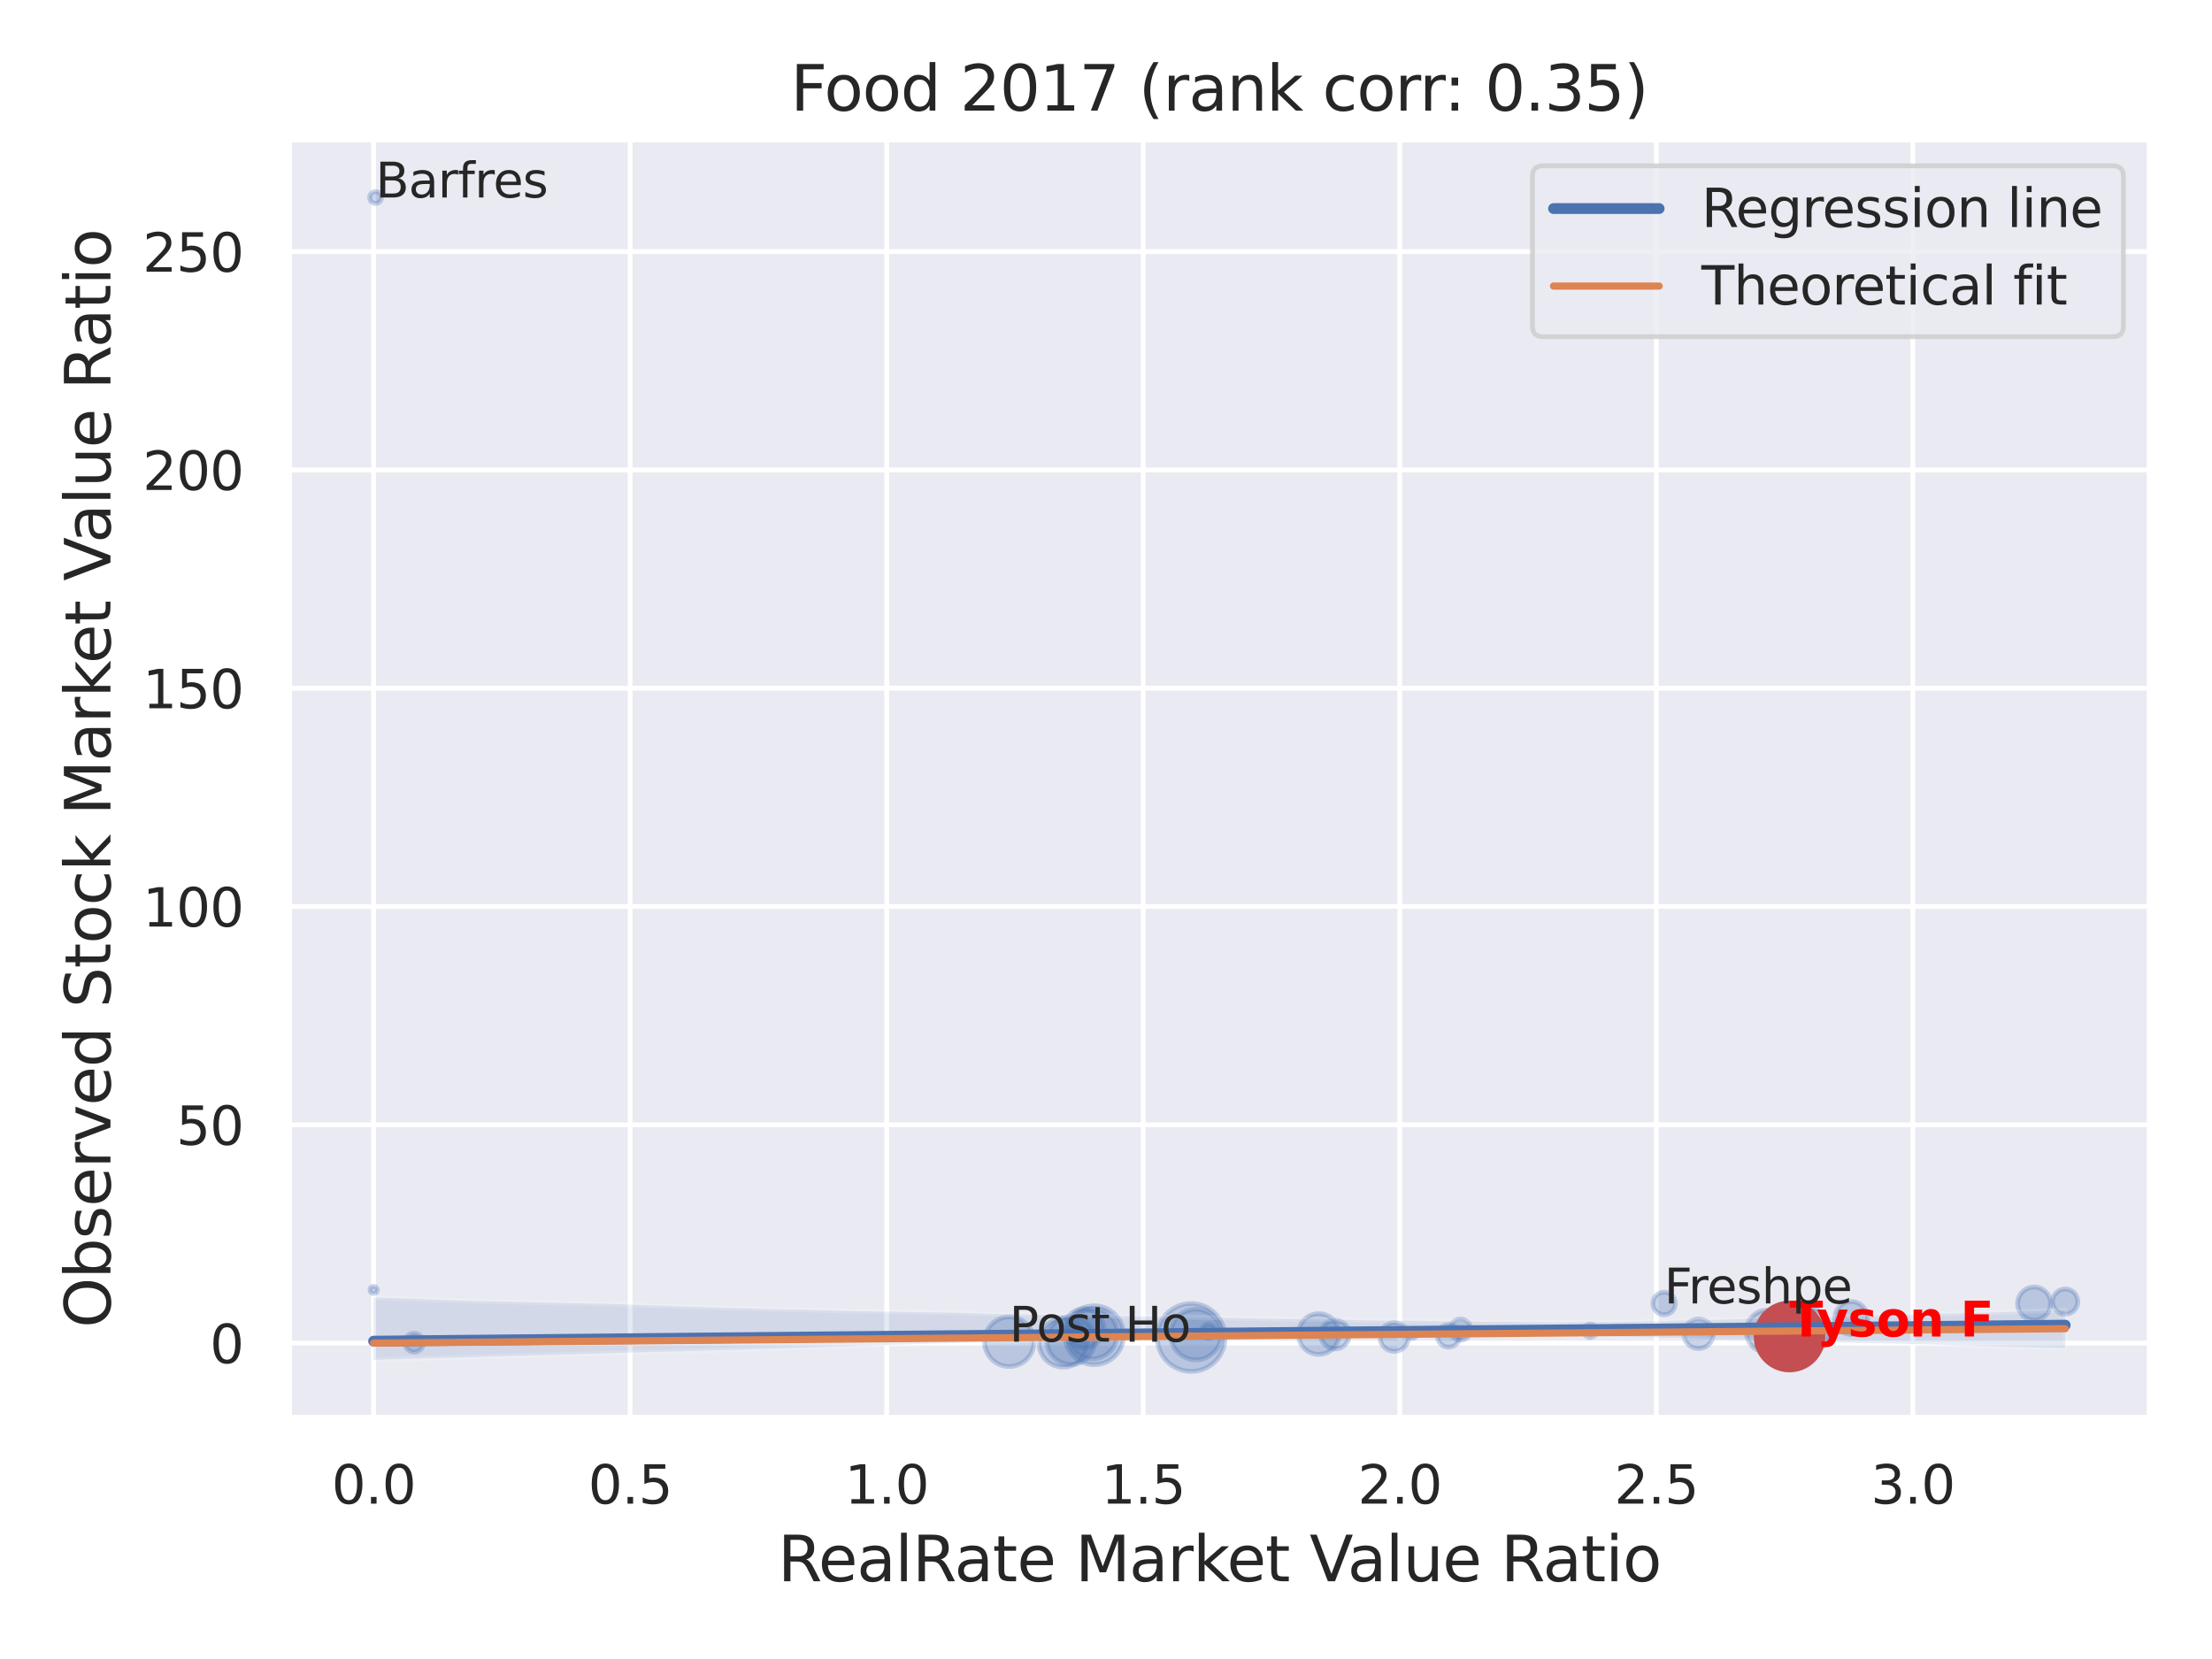 <?xml version="1.0" encoding="utf-8" standalone="no"?>
<!DOCTYPE svg PUBLIC "-//W3C//DTD SVG 1.1//EN"
  "http://www.w3.org/Graphics/SVG/1.1/DTD/svg11.dtd">
<svg xmlns:xlink="http://www.w3.org/1999/xlink" width="460.8pt" height="345.6pt" viewBox="0 0 460.8 345.6" xmlns="http://www.w3.org/2000/svg" version="1.1">
 <defs>
  <style type="text/css">*{stroke-linejoin: round; stroke-linecap: butt}</style>
 </defs>
 <g id="figure_1">
  <g id="patch_1">
   <path d="M 0 345.6 
L 460.8 345.6 
L 460.8 0 
L 0 0 
z
" style="fill: #ffffff"/>
  </g>
  <g id="axes_1">
   <g id="patch_2">
    <path d="M 60.21 295.38 
L 447.84 295.38 
L 447.84 29.04 
L 60.21 29.04 
z
" style="fill: #eaeaf2"/>
   </g>
   <g id="matplotlib.axis_1">
    <g id="xtick_1">
     <g id="line2d_1">
      <path d="M 77.83 295.38 
L 77.83 29.04 
" clip-path="url(#p81c7f1a9c7)" style="fill: none; stroke: #ffffff; stroke-linecap: round"/>
     </g>
     <g id="text_1">
      <!-- 0.0 -->
      <g style="fill: #262626" transform="translate(69.083 313.238) scale(0.11 -0.11)">
       <defs>
        <path id="DejaVuSans-30" d="M 2034 4250 
Q 1547 4250 1301 3770 
Q 1056 3291 1056 2328 
Q 1056 1369 1301 889 
Q 1547 409 2034 409 
Q 2525 409 2770 889 
Q 3016 1369 3016 2328 
Q 3016 3291 2770 3770 
Q 2525 4250 2034 4250 
z
M 2034 4750 
Q 2819 4750 3233 4129 
Q 3647 3509 3647 2328 
Q 3647 1150 3233 529 
Q 2819 -91 2034 -91 
Q 1250 -91 836 529 
Q 422 1150 422 2328 
Q 422 3509 836 4129 
Q 1250 4750 2034 4750 
z
" transform="scale(0.016)"/>
        <path id="DejaVuSans-2e" d="M 684 794 
L 1344 794 
L 1344 0 
L 684 0 
L 684 794 
z
" transform="scale(0.016)"/>
       </defs>
       <use xlink:href="#DejaVuSans-30"/>
       <use xlink:href="#DejaVuSans-2e" x="63.623"/>
       <use xlink:href="#DejaVuSans-30" x="95.41"/>
      </g>
     </g>
    </g>
    <g id="xtick_2">
     <g id="line2d_2">
      <path d="M 131.271 295.38 
L 131.271 29.04 
" clip-path="url(#p81c7f1a9c7)" style="fill: none; stroke: #ffffff; stroke-linecap: round"/>
     </g>
     <g id="text_2">
      <!-- 0.5 -->
      <g style="fill: #262626" transform="translate(122.524 313.238) scale(0.11 -0.11)">
       <defs>
        <path id="DejaVuSans-35" d="M 691 4666 
L 3169 4666 
L 3169 4134 
L 1269 4134 
L 1269 2991 
Q 1406 3038 1543 3061 
Q 1681 3084 1819 3084 
Q 2600 3084 3056 2656 
Q 3513 2228 3513 1497 
Q 3513 744 3044 326 
Q 2575 -91 1722 -91 
Q 1428 -91 1123 -41 
Q 819 9 494 109 
L 494 744 
Q 775 591 1075 516 
Q 1375 441 1709 441 
Q 2250 441 2565 725 
Q 2881 1009 2881 1497 
Q 2881 1984 2565 2268 
Q 2250 2553 1709 2553 
Q 1456 2553 1204 2497 
Q 953 2441 691 2322 
L 691 4666 
z
" transform="scale(0.016)"/>
       </defs>
       <use xlink:href="#DejaVuSans-30"/>
       <use xlink:href="#DejaVuSans-2e" x="63.623"/>
       <use xlink:href="#DejaVuSans-35" x="95.41"/>
      </g>
     </g>
    </g>
    <g id="xtick_3">
     <g id="line2d_3">
      <path d="M 184.712 295.38 
L 184.712 29.04 
" clip-path="url(#p81c7f1a9c7)" style="fill: none; stroke: #ffffff; stroke-linecap: round"/>
     </g>
     <g id="text_3">
      <!-- 1.0 -->
      <g style="fill: #262626" transform="translate(175.965 313.238) scale(0.11 -0.11)">
       <defs>
        <path id="DejaVuSans-31" d="M 794 531 
L 1825 531 
L 1825 4091 
L 703 3866 
L 703 4441 
L 1819 4666 
L 2450 4666 
L 2450 531 
L 3481 531 
L 3481 0 
L 794 0 
L 794 531 
z
" transform="scale(0.016)"/>
       </defs>
       <use xlink:href="#DejaVuSans-31"/>
       <use xlink:href="#DejaVuSans-2e" x="63.623"/>
       <use xlink:href="#DejaVuSans-30" x="95.41"/>
      </g>
     </g>
    </g>
    <g id="xtick_4">
     <g id="line2d_4">
      <path d="M 238.153 295.38 
L 238.153 29.04 
" clip-path="url(#p81c7f1a9c7)" style="fill: none; stroke: #ffffff; stroke-linecap: round"/>
     </g>
     <g id="text_4">
      <!-- 1.5 -->
      <g style="fill: #262626" transform="translate(229.406 313.238) scale(0.11 -0.11)">
       <use xlink:href="#DejaVuSans-31"/>
       <use xlink:href="#DejaVuSans-2e" x="63.623"/>
       <use xlink:href="#DejaVuSans-35" x="95.41"/>
      </g>
     </g>
    </g>
    <g id="xtick_5">
     <g id="line2d_5">
      <path d="M 291.594 295.38 
L 291.594 29.04 
" clip-path="url(#p81c7f1a9c7)" style="fill: none; stroke: #ffffff; stroke-linecap: round"/>
     </g>
     <g id="text_5">
      <!-- 2.0 -->
      <g style="fill: #262626" transform="translate(282.847 313.238) scale(0.11 -0.11)">
       <defs>
        <path id="DejaVuSans-32" d="M 1228 531 
L 3431 531 
L 3431 0 
L 469 0 
L 469 531 
Q 828 903 1448 1529 
Q 2069 2156 2228 2338 
Q 2531 2678 2651 2914 
Q 2772 3150 2772 3378 
Q 2772 3750 2511 3984 
Q 2250 4219 1831 4219 
Q 1534 4219 1204 4116 
Q 875 4013 500 3803 
L 500 4441 
Q 881 4594 1212 4672 
Q 1544 4750 1819 4750 
Q 2544 4750 2975 4387 
Q 3406 4025 3406 3419 
Q 3406 3131 3298 2873 
Q 3191 2616 2906 2266 
Q 2828 2175 2409 1742 
Q 1991 1309 1228 531 
z
" transform="scale(0.016)"/>
       </defs>
       <use xlink:href="#DejaVuSans-32"/>
       <use xlink:href="#DejaVuSans-2e" x="63.623"/>
       <use xlink:href="#DejaVuSans-30" x="95.41"/>
      </g>
     </g>
    </g>
    <g id="xtick_6">
     <g id="line2d_6">
      <path d="M 345.035 295.38 
L 345.035 29.04 
" clip-path="url(#p81c7f1a9c7)" style="fill: none; stroke: #ffffff; stroke-linecap: round"/>
     </g>
     <g id="text_6">
      <!-- 2.5 -->
      <g style="fill: #262626" transform="translate(336.288 313.238) scale(0.11 -0.11)">
       <use xlink:href="#DejaVuSans-32"/>
       <use xlink:href="#DejaVuSans-2e" x="63.623"/>
       <use xlink:href="#DejaVuSans-35" x="95.41"/>
      </g>
     </g>
    </g>
    <g id="xtick_7">
     <g id="line2d_7">
      <path d="M 398.476 295.38 
L 398.476 29.04 
" clip-path="url(#p81c7f1a9c7)" style="fill: none; stroke: #ffffff; stroke-linecap: round"/>
     </g>
     <g id="text_7">
      <!-- 3.0 -->
      <g style="fill: #262626" transform="translate(389.729 313.238) scale(0.11 -0.11)">
       <defs>
        <path id="DejaVuSans-33" d="M 2597 2516 
Q 3050 2419 3304 2112 
Q 3559 1806 3559 1356 
Q 3559 666 3084 287 
Q 2609 -91 1734 -91 
Q 1441 -91 1130 -33 
Q 819 25 488 141 
L 488 750 
Q 750 597 1062 519 
Q 1375 441 1716 441 
Q 2309 441 2620 675 
Q 2931 909 2931 1356 
Q 2931 1769 2642 2001 
Q 2353 2234 1838 2234 
L 1294 2234 
L 1294 2753 
L 1863 2753 
Q 2328 2753 2575 2939 
Q 2822 3125 2822 3475 
Q 2822 3834 2567 4026 
Q 2313 4219 1838 4219 
Q 1578 4219 1281 4162 
Q 984 4106 628 3988 
L 628 4550 
Q 988 4650 1302 4700 
Q 1616 4750 1894 4750 
Q 2613 4750 3031 4423 
Q 3450 4097 3450 3541 
Q 3450 3153 3228 2886 
Q 3006 2619 2597 2516 
z
" transform="scale(0.016)"/>
       </defs>
       <use xlink:href="#DejaVuSans-33"/>
       <use xlink:href="#DejaVuSans-2e" x="63.623"/>
       <use xlink:href="#DejaVuSans-30" x="95.41"/>
      </g>
     </g>
    </g>
    <g id="text_8">
     <!-- RealRate Market Value Ratio -->
     <g style="fill: #262626" transform="translate(162.039 329.404) scale(0.13 -0.13)">
      <defs>
       <path id="DejaVuSans-52" d="M 2841 2188 
Q 3044 2119 3236 1894 
Q 3428 1669 3622 1275 
L 4263 0 
L 3584 0 
L 2988 1197 
Q 2756 1666 2539 1819 
Q 2322 1972 1947 1972 
L 1259 1972 
L 1259 0 
L 628 0 
L 628 4666 
L 2053 4666 
Q 2853 4666 3247 4331 
Q 3641 3997 3641 3322 
Q 3641 2881 3436 2590 
Q 3231 2300 2841 2188 
z
M 1259 4147 
L 1259 2491 
L 2053 2491 
Q 2509 2491 2742 2702 
Q 2975 2913 2975 3322 
Q 2975 3731 2742 3939 
Q 2509 4147 2053 4147 
L 1259 4147 
z
" transform="scale(0.016)"/>
       <path id="DejaVuSans-65" d="M 3597 1894 
L 3597 1613 
L 953 1613 
Q 991 1019 1311 708 
Q 1631 397 2203 397 
Q 2534 397 2845 478 
Q 3156 559 3463 722 
L 3463 178 
Q 3153 47 2828 -22 
Q 2503 -91 2169 -91 
Q 1331 -91 842 396 
Q 353 884 353 1716 
Q 353 2575 817 3079 
Q 1281 3584 2069 3584 
Q 2775 3584 3186 3129 
Q 3597 2675 3597 1894 
z
M 3022 2063 
Q 3016 2534 2758 2815 
Q 2500 3097 2075 3097 
Q 1594 3097 1305 2825 
Q 1016 2553 972 2059 
L 3022 2063 
z
" transform="scale(0.016)"/>
       <path id="DejaVuSans-61" d="M 2194 1759 
Q 1497 1759 1228 1600 
Q 959 1441 959 1056 
Q 959 750 1161 570 
Q 1363 391 1709 391 
Q 2188 391 2477 730 
Q 2766 1069 2766 1631 
L 2766 1759 
L 2194 1759 
z
M 3341 1997 
L 3341 0 
L 2766 0 
L 2766 531 
Q 2569 213 2275 61 
Q 1981 -91 1556 -91 
Q 1019 -91 701 211 
Q 384 513 384 1019 
Q 384 1609 779 1909 
Q 1175 2209 1959 2209 
L 2766 2209 
L 2766 2266 
Q 2766 2663 2505 2880 
Q 2244 3097 1772 3097 
Q 1472 3097 1187 3025 
Q 903 2953 641 2809 
L 641 3341 
Q 956 3463 1253 3523 
Q 1550 3584 1831 3584 
Q 2591 3584 2966 3190 
Q 3341 2797 3341 1997 
z
" transform="scale(0.016)"/>
       <path id="DejaVuSans-6c" d="M 603 4863 
L 1178 4863 
L 1178 0 
L 603 0 
L 603 4863 
z
" transform="scale(0.016)"/>
       <path id="DejaVuSans-74" d="M 1172 4494 
L 1172 3500 
L 2356 3500 
L 2356 3053 
L 1172 3053 
L 1172 1153 
Q 1172 725 1289 603 
Q 1406 481 1766 481 
L 2356 481 
L 2356 0 
L 1766 0 
Q 1100 0 847 248 
Q 594 497 594 1153 
L 594 3053 
L 172 3053 
L 172 3500 
L 594 3500 
L 594 4494 
L 1172 4494 
z
" transform="scale(0.016)"/>
       <path id="DejaVuSans-20" transform="scale(0.016)"/>
       <path id="DejaVuSans-4d" d="M 628 4666 
L 1569 4666 
L 2759 1491 
L 3956 4666 
L 4897 4666 
L 4897 0 
L 4281 0 
L 4281 4097 
L 3078 897 
L 2444 897 
L 1241 4097 
L 1241 0 
L 628 0 
L 628 4666 
z
" transform="scale(0.016)"/>
       <path id="DejaVuSans-72" d="M 2631 2963 
Q 2534 3019 2420 3045 
Q 2306 3072 2169 3072 
Q 1681 3072 1420 2755 
Q 1159 2438 1159 1844 
L 1159 0 
L 581 0 
L 581 3500 
L 1159 3500 
L 1159 2956 
Q 1341 3275 1631 3429 
Q 1922 3584 2338 3584 
Q 2397 3584 2469 3576 
Q 2541 3569 2628 3553 
L 2631 2963 
z
" transform="scale(0.016)"/>
       <path id="DejaVuSans-6b" d="M 581 4863 
L 1159 4863 
L 1159 1991 
L 2875 3500 
L 3609 3500 
L 1753 1863 
L 3688 0 
L 2938 0 
L 1159 1709 
L 1159 0 
L 581 0 
L 581 4863 
z
" transform="scale(0.016)"/>
       <path id="DejaVuSans-56" d="M 1831 0 
L 50 4666 
L 709 4666 
L 2188 738 
L 3669 4666 
L 4325 4666 
L 2547 0 
L 1831 0 
z
" transform="scale(0.016)"/>
       <path id="DejaVuSans-75" d="M 544 1381 
L 544 3500 
L 1119 3500 
L 1119 1403 
Q 1119 906 1312 657 
Q 1506 409 1894 409 
Q 2359 409 2629 706 
Q 2900 1003 2900 1516 
L 2900 3500 
L 3475 3500 
L 3475 0 
L 2900 0 
L 2900 538 
Q 2691 219 2414 64 
Q 2138 -91 1772 -91 
Q 1169 -91 856 284 
Q 544 659 544 1381 
z
M 1991 3584 
L 1991 3584 
z
" transform="scale(0.016)"/>
       <path id="DejaVuSans-69" d="M 603 3500 
L 1178 3500 
L 1178 0 
L 603 0 
L 603 3500 
z
M 603 4863 
L 1178 4863 
L 1178 4134 
L 603 4134 
L 603 4863 
z
" transform="scale(0.016)"/>
       <path id="DejaVuSans-6f" d="M 1959 3097 
Q 1497 3097 1228 2736 
Q 959 2375 959 1747 
Q 959 1119 1226 758 
Q 1494 397 1959 397 
Q 2419 397 2687 759 
Q 2956 1122 2956 1747 
Q 2956 2369 2687 2733 
Q 2419 3097 1959 3097 
z
M 1959 3584 
Q 2709 3584 3137 3096 
Q 3566 2609 3566 1747 
Q 3566 888 3137 398 
Q 2709 -91 1959 -91 
Q 1206 -91 779 398 
Q 353 888 353 1747 
Q 353 2609 779 3096 
Q 1206 3584 1959 3584 
z
" transform="scale(0.016)"/>
      </defs>
      <use xlink:href="#DejaVuSans-52"/>
      <use xlink:href="#DejaVuSans-65" x="64.982"/>
      <use xlink:href="#DejaVuSans-61" x="126.506"/>
      <use xlink:href="#DejaVuSans-6c" x="187.785"/>
      <use xlink:href="#DejaVuSans-52" x="215.568"/>
      <use xlink:href="#DejaVuSans-61" x="282.801"/>
      <use xlink:href="#DejaVuSans-74" x="344.08"/>
      <use xlink:href="#DejaVuSans-65" x="383.289"/>
      <use xlink:href="#DejaVuSans-20" x="444.812"/>
      <use xlink:href="#DejaVuSans-4d" x="476.6"/>
      <use xlink:href="#DejaVuSans-61" x="562.879"/>
      <use xlink:href="#DejaVuSans-72" x="624.158"/>
      <use xlink:href="#DejaVuSans-6b" x="665.271"/>
      <use xlink:href="#DejaVuSans-65" x="719.557"/>
      <use xlink:href="#DejaVuSans-74" x="781.08"/>
      <use xlink:href="#DejaVuSans-20" x="820.289"/>
      <use xlink:href="#DejaVuSans-56" x="852.076"/>
      <use xlink:href="#DejaVuSans-61" x="912.734"/>
      <use xlink:href="#DejaVuSans-6c" x="974.014"/>
      <use xlink:href="#DejaVuSans-75" x="1001.797"/>
      <use xlink:href="#DejaVuSans-65" x="1065.176"/>
      <use xlink:href="#DejaVuSans-20" x="1126.699"/>
      <use xlink:href="#DejaVuSans-52" x="1158.486"/>
      <use xlink:href="#DejaVuSans-61" x="1225.719"/>
      <use xlink:href="#DejaVuSans-74" x="1286.998"/>
      <use xlink:href="#DejaVuSans-69" x="1326.207"/>
      <use xlink:href="#DejaVuSans-6f" x="1353.99"/>
     </g>
    </g>
   </g>
   <g id="matplotlib.axis_2">
    <g id="ytick_1">
     <g id="line2d_8">
      <path d="M 60.21 279.788 
L 447.84 279.788 
" clip-path="url(#p81c7f1a9c7)" style="fill: none; stroke: #ffffff; stroke-linecap: round"/>
     </g>
     <g id="text_9">
      <!-- 0 -->
      <g style="fill: #262626" transform="translate(43.711 283.967) scale(0.11 -0.11)">
       <use xlink:href="#DejaVuSans-30"/>
      </g>
     </g>
    </g>
    <g id="ytick_2">
     <g id="line2d_9">
      <path d="M 60.21 234.314 
L 447.84 234.314 
" clip-path="url(#p81c7f1a9c7)" style="fill: none; stroke: #ffffff; stroke-linecap: round"/>
     </g>
     <g id="text_10">
      <!-- 50 -->
      <g style="fill: #262626" transform="translate(36.712 238.493) scale(0.11 -0.11)">
       <use xlink:href="#DejaVuSans-35"/>
       <use xlink:href="#DejaVuSans-30" x="63.623"/>
      </g>
     </g>
    </g>
    <g id="ytick_3">
     <g id="line2d_10">
      <path d="M 60.21 188.839 
L 447.84 188.839 
" clip-path="url(#p81c7f1a9c7)" style="fill: none; stroke: #ffffff; stroke-linecap: round"/>
     </g>
     <g id="text_11">
      <!-- 100 -->
      <g style="fill: #262626" transform="translate(29.714 193.019) scale(0.11 -0.11)">
       <use xlink:href="#DejaVuSans-31"/>
       <use xlink:href="#DejaVuSans-30" x="63.623"/>
       <use xlink:href="#DejaVuSans-30" x="127.246"/>
      </g>
     </g>
    </g>
    <g id="ytick_4">
     <g id="line2d_11">
      <path d="M 60.21 143.365 
L 447.84 143.365 
" clip-path="url(#p81c7f1a9c7)" style="fill: none; stroke: #ffffff; stroke-linecap: round"/>
     </g>
     <g id="text_12">
      <!-- 150 -->
      <g style="fill: #262626" transform="translate(29.714 147.544) scale(0.11 -0.11)">
       <use xlink:href="#DejaVuSans-31"/>
       <use xlink:href="#DejaVuSans-35" x="63.623"/>
       <use xlink:href="#DejaVuSans-30" x="127.246"/>
      </g>
     </g>
    </g>
    <g id="ytick_5">
     <g id="line2d_12">
      <path d="M 60.21 97.891 
L 447.84 97.891 
" clip-path="url(#p81c7f1a9c7)" style="fill: none; stroke: #ffffff; stroke-linecap: round"/>
     </g>
     <g id="text_13">
      <!-- 200 -->
      <g style="fill: #262626" transform="translate(29.714 102.07) scale(0.11 -0.11)">
       <use xlink:href="#DejaVuSans-32"/>
       <use xlink:href="#DejaVuSans-30" x="63.623"/>
       <use xlink:href="#DejaVuSans-30" x="127.246"/>
      </g>
     </g>
    </g>
    <g id="ytick_6">
     <g id="line2d_13">
      <path d="M 60.21 52.416 
L 447.84 52.416 
" clip-path="url(#p81c7f1a9c7)" style="fill: none; stroke: #ffffff; stroke-linecap: round"/>
     </g>
     <g id="text_14">
      <!-- 250 -->
      <g style="fill: #262626" transform="translate(29.714 56.595) scale(0.11 -0.11)">
       <use xlink:href="#DejaVuSans-32"/>
       <use xlink:href="#DejaVuSans-35" x="63.623"/>
       <use xlink:href="#DejaVuSans-30" x="127.246"/>
      </g>
     </g>
    </g>
    <g id="text_15">
     <!-- Observed Stock Market Value Ratio -->
     <g style="fill: #262626" transform="translate(23.01 276.612) rotate(-90) scale(0.13 -0.13)">
      <defs>
       <path id="DejaVuSans-4f" d="M 2522 4238 
Q 1834 4238 1429 3725 
Q 1025 3213 1025 2328 
Q 1025 1447 1429 934 
Q 1834 422 2522 422 
Q 3209 422 3611 934 
Q 4013 1447 4013 2328 
Q 4013 3213 3611 3725 
Q 3209 4238 2522 4238 
z
M 2522 4750 
Q 3503 4750 4090 4092 
Q 4678 3434 4678 2328 
Q 4678 1225 4090 567 
Q 3503 -91 2522 -91 
Q 1538 -91 948 565 
Q 359 1222 359 2328 
Q 359 3434 948 4092 
Q 1538 4750 2522 4750 
z
" transform="scale(0.016)"/>
       <path id="DejaVuSans-62" d="M 3116 1747 
Q 3116 2381 2855 2742 
Q 2594 3103 2138 3103 
Q 1681 3103 1420 2742 
Q 1159 2381 1159 1747 
Q 1159 1113 1420 752 
Q 1681 391 2138 391 
Q 2594 391 2855 752 
Q 3116 1113 3116 1747 
z
M 1159 2969 
Q 1341 3281 1617 3432 
Q 1894 3584 2278 3584 
Q 2916 3584 3314 3078 
Q 3713 2572 3713 1747 
Q 3713 922 3314 415 
Q 2916 -91 2278 -91 
Q 1894 -91 1617 61 
Q 1341 213 1159 525 
L 1159 0 
L 581 0 
L 581 4863 
L 1159 4863 
L 1159 2969 
z
" transform="scale(0.016)"/>
       <path id="DejaVuSans-73" d="M 2834 3397 
L 2834 2853 
Q 2591 2978 2328 3040 
Q 2066 3103 1784 3103 
Q 1356 3103 1142 2972 
Q 928 2841 928 2578 
Q 928 2378 1081 2264 
Q 1234 2150 1697 2047 
L 1894 2003 
Q 2506 1872 2764 1633 
Q 3022 1394 3022 966 
Q 3022 478 2636 193 
Q 2250 -91 1575 -91 
Q 1294 -91 989 -36 
Q 684 19 347 128 
L 347 722 
Q 666 556 975 473 
Q 1284 391 1588 391 
Q 1994 391 2212 530 
Q 2431 669 2431 922 
Q 2431 1156 2273 1281 
Q 2116 1406 1581 1522 
L 1381 1569 
Q 847 1681 609 1914 
Q 372 2147 372 2553 
Q 372 3047 722 3315 
Q 1072 3584 1716 3584 
Q 2034 3584 2315 3537 
Q 2597 3491 2834 3397 
z
" transform="scale(0.016)"/>
       <path id="DejaVuSans-76" d="M 191 3500 
L 800 3500 
L 1894 563 
L 2988 3500 
L 3597 3500 
L 2284 0 
L 1503 0 
L 191 3500 
z
" transform="scale(0.016)"/>
       <path id="DejaVuSans-64" d="M 2906 2969 
L 2906 4863 
L 3481 4863 
L 3481 0 
L 2906 0 
L 2906 525 
Q 2725 213 2448 61 
Q 2172 -91 1784 -91 
Q 1150 -91 751 415 
Q 353 922 353 1747 
Q 353 2572 751 3078 
Q 1150 3584 1784 3584 
Q 2172 3584 2448 3432 
Q 2725 3281 2906 2969 
z
M 947 1747 
Q 947 1113 1208 752 
Q 1469 391 1925 391 
Q 2381 391 2643 752 
Q 2906 1113 2906 1747 
Q 2906 2381 2643 2742 
Q 2381 3103 1925 3103 
Q 1469 3103 1208 2742 
Q 947 2381 947 1747 
z
" transform="scale(0.016)"/>
       <path id="DejaVuSans-53" d="M 3425 4513 
L 3425 3897 
Q 3066 4069 2747 4153 
Q 2428 4238 2131 4238 
Q 1616 4238 1336 4038 
Q 1056 3838 1056 3469 
Q 1056 3159 1242 3001 
Q 1428 2844 1947 2747 
L 2328 2669 
Q 3034 2534 3370 2195 
Q 3706 1856 3706 1288 
Q 3706 609 3251 259 
Q 2797 -91 1919 -91 
Q 1588 -91 1214 -16 
Q 841 59 441 206 
L 441 856 
Q 825 641 1194 531 
Q 1563 422 1919 422 
Q 2459 422 2753 634 
Q 3047 847 3047 1241 
Q 3047 1584 2836 1778 
Q 2625 1972 2144 2069 
L 1759 2144 
Q 1053 2284 737 2584 
Q 422 2884 422 3419 
Q 422 4038 858 4394 
Q 1294 4750 2059 4750 
Q 2388 4750 2728 4690 
Q 3069 4631 3425 4513 
z
" transform="scale(0.016)"/>
       <path id="DejaVuSans-63" d="M 3122 3366 
L 3122 2828 
Q 2878 2963 2633 3030 
Q 2388 3097 2138 3097 
Q 1578 3097 1268 2742 
Q 959 2388 959 1747 
Q 959 1106 1268 751 
Q 1578 397 2138 397 
Q 2388 397 2633 464 
Q 2878 531 3122 666 
L 3122 134 
Q 2881 22 2623 -34 
Q 2366 -91 2075 -91 
Q 1284 -91 818 406 
Q 353 903 353 1747 
Q 353 2603 823 3093 
Q 1294 3584 2113 3584 
Q 2378 3584 2631 3529 
Q 2884 3475 3122 3366 
z
" transform="scale(0.016)"/>
      </defs>
      <use xlink:href="#DejaVuSans-4f"/>
      <use xlink:href="#DejaVuSans-62" x="78.711"/>
      <use xlink:href="#DejaVuSans-73" x="142.188"/>
      <use xlink:href="#DejaVuSans-65" x="194.287"/>
      <use xlink:href="#DejaVuSans-72" x="255.811"/>
      <use xlink:href="#DejaVuSans-76" x="296.924"/>
      <use xlink:href="#DejaVuSans-65" x="356.104"/>
      <use xlink:href="#DejaVuSans-64" x="417.627"/>
      <use xlink:href="#DejaVuSans-20" x="481.104"/>
      <use xlink:href="#DejaVuSans-53" x="512.891"/>
      <use xlink:href="#DejaVuSans-74" x="576.367"/>
      <use xlink:href="#DejaVuSans-6f" x="615.576"/>
      <use xlink:href="#DejaVuSans-63" x="676.758"/>
      <use xlink:href="#DejaVuSans-6b" x="731.738"/>
      <use xlink:href="#DejaVuSans-20" x="789.648"/>
      <use xlink:href="#DejaVuSans-4d" x="821.436"/>
      <use xlink:href="#DejaVuSans-61" x="907.715"/>
      <use xlink:href="#DejaVuSans-72" x="968.994"/>
      <use xlink:href="#DejaVuSans-6b" x="1010.107"/>
      <use xlink:href="#DejaVuSans-65" x="1064.393"/>
      <use xlink:href="#DejaVuSans-74" x="1125.916"/>
      <use xlink:href="#DejaVuSans-20" x="1165.125"/>
      <use xlink:href="#DejaVuSans-56" x="1196.912"/>
      <use xlink:href="#DejaVuSans-61" x="1257.57"/>
      <use xlink:href="#DejaVuSans-6c" x="1318.85"/>
      <use xlink:href="#DejaVuSans-75" x="1346.633"/>
      <use xlink:href="#DejaVuSans-65" x="1410.012"/>
      <use xlink:href="#DejaVuSans-20" x="1471.535"/>
      <use xlink:href="#DejaVuSans-52" x="1503.322"/>
      <use xlink:href="#DejaVuSans-61" x="1570.555"/>
      <use xlink:href="#DejaVuSans-74" x="1631.834"/>
      <use xlink:href="#DejaVuSans-69" x="1671.043"/>
      <use xlink:href="#DejaVuSans-6f" x="1698.826"/>
     </g>
    </g>
   </g>
   <g id="PathCollection_1">
    <path d="M 301.778 280.631 
C 302.402 280.631 303 280.383 303.441 279.942 
C 303.882 279.501 304.13 278.903 304.13 278.279 
C 304.13 277.655 303.882 277.057 303.441 276.616 
C 303 276.175 302.402 275.927 301.778 275.927 
C 301.155 275.927 300.556 276.175 300.115 276.616 
C 299.674 277.057 299.427 277.655 299.427 278.279 
C 299.427 278.903 299.674 279.501 300.115 279.942 
C 300.556 280.383 301.155 280.631 301.778 280.631 
z
" clip-path="url(#p81c7f1a9c7)" style="fill: #4c72b0; fill-opacity: 0.3; stroke: #4c72b0; stroke-opacity: 0.3"/>
    <path d="M 227.549 283.082 
C 228.933 283.082 230.261 282.532 231.239 281.553 
C 232.218 280.575 232.768 279.247 232.768 277.863 
C 232.768 276.479 232.218 275.151 231.239 274.173 
C 230.261 273.194 228.933 272.644 227.549 272.644 
C 226.165 272.644 224.837 273.194 223.859 274.173 
C 222.88 275.151 222.33 276.479 222.33 277.863 
C 222.33 279.247 222.88 280.575 223.859 281.553 
C 224.837 282.532 226.165 283.082 227.549 283.082 
z
" clip-path="url(#p81c7f1a9c7)" style="fill: #4c72b0; fill-opacity: 0.3; stroke: #4c72b0; stroke-opacity: 0.3"/>
    <path d="M 249.118 283.28 
C 250.518 283.28 251.861 282.723 252.851 281.733 
C 253.841 280.743 254.397 279.401 254.397 278.001 
C 254.397 276.601 253.841 275.258 252.851 274.268 
C 251.861 273.278 250.518 272.722 249.118 272.722 
C 247.718 272.722 246.375 273.278 245.385 274.268 
C 244.395 275.258 243.839 276.601 243.839 278.001 
C 243.839 279.401 244.395 280.743 245.385 281.733 
C 246.375 282.723 247.718 283.28 249.118 283.28 
z
" clip-path="url(#p81c7f1a9c7)" style="fill: #4c72b0; fill-opacity: 0.3; stroke: #4c72b0; stroke-opacity: 0.3"/>
    <path d="M 278.105 281.003 
C 278.899 281.003 279.66 280.688 280.221 280.127 
C 280.782 279.566 281.097 278.805 281.097 278.011 
C 281.097 277.218 280.782 276.457 280.221 275.896 
C 279.66 275.335 278.899 275.019 278.105 275.019 
C 277.312 275.019 276.551 275.335 275.99 275.896 
C 275.429 276.457 275.113 277.218 275.113 278.011 
C 275.113 278.805 275.429 279.566 275.99 280.127 
C 276.551 280.688 277.312 281.003 278.105 281.003 
z
" clip-path="url(#p81c7f1a9c7)" style="fill: #4c72b0; fill-opacity: 0.3; stroke: #4c72b0; stroke-opacity: 0.3"/>
    <path d="M 227.951 284.278 
C 229.577 284.278 231.136 283.633 232.285 282.483 
C 233.435 281.333 234.081 279.774 234.081 278.148 
C 234.081 276.523 233.435 274.963 232.285 273.814 
C 231.136 272.664 229.577 272.018 227.951 272.018 
C 226.325 272.018 224.766 272.664 223.616 273.814 
C 222.467 274.963 221.821 276.523 221.821 278.148 
C 221.821 279.774 222.467 281.333 223.616 282.483 
C 224.766 283.633 226.325 284.278 227.951 284.278 
z
" clip-path="url(#p81c7f1a9c7)" style="fill: #4c72b0; fill-opacity: 0.3; stroke: #4c72b0; stroke-opacity: 0.3"/>
    <path d="M 225.843 280.814 
C 226.93 280.814 227.972 280.382 228.74 279.614 
C 229.508 278.846 229.94 277.804 229.94 276.718 
C 229.94 275.631 229.508 274.589 228.74 273.821 
C 227.972 273.053 226.93 272.621 225.843 272.621 
C 224.757 272.621 223.715 273.053 222.947 273.821 
C 222.179 274.589 221.747 275.631 221.747 276.718 
C 221.747 277.804 222.179 278.846 222.947 279.614 
C 223.715 280.382 224.757 280.814 225.843 280.814 
z
" clip-path="url(#p81c7f1a9c7)" style="fill: #4c72b0; fill-opacity: 0.3; stroke: #4c72b0; stroke-opacity: 0.3"/>
    <path d="M 423.749 274.987 
C 424.661 274.987 425.535 274.624 426.18 273.98 
C 426.824 273.335 427.187 272.461 427.187 271.549 
C 427.187 270.638 426.824 269.763 426.18 269.119 
C 425.535 268.474 424.661 268.112 423.749 268.112 
C 422.838 268.112 421.963 268.474 421.319 269.119 
C 420.674 269.763 420.312 270.638 420.312 271.549 
C 420.312 272.461 420.674 273.335 421.319 273.98 
C 421.963 274.624 422.838 274.987 423.749 274.987 
z
" clip-path="url(#p81c7f1a9c7)" style="fill: #4c72b0; fill-opacity: 0.3; stroke: #4c72b0; stroke-opacity: 0.3"/>
    <path d="M 221.47 284.783 
C 222.808 284.783 224.092 284.251 225.038 283.305 
C 225.984 282.359 226.516 281.075 226.516 279.737 
C 226.516 278.399 225.984 277.116 225.038 276.17 
C 224.092 275.223 222.808 274.692 221.47 274.692 
C 220.132 274.692 218.849 275.223 217.903 276.17 
C 216.956 277.116 216.425 278.399 216.425 279.737 
C 216.425 281.075 216.956 282.359 217.903 283.305 
C 218.849 284.251 220.132 284.783 221.47 284.783 
z
" clip-path="url(#p81c7f1a9c7)" style="fill: #4c72b0; fill-opacity: 0.3; stroke: #4c72b0; stroke-opacity: 0.3"/>
    <path d="M 353.841 280.927 
C 354.656 280.927 355.438 280.603 356.014 280.027 
C 356.59 279.451 356.914 278.669 356.914 277.855 
C 356.914 277.04 356.59 276.258 356.014 275.682 
C 355.438 275.106 354.656 274.782 353.841 274.782 
C 353.027 274.782 352.245 275.106 351.669 275.682 
C 351.093 276.258 350.769 277.04 350.769 277.855 
C 350.769 278.669 351.093 279.451 351.669 280.027 
C 352.245 280.603 353.027 280.927 353.841 280.927 
z
" clip-path="url(#p81c7f1a9c7)" style="fill: #4c72b0; fill-opacity: 0.3; stroke: #4c72b0; stroke-opacity: 0.3"/>
    <path d="M 372.789 285.363 
C 374.632 285.363 376.399 284.631 377.702 283.328 
C 379.005 282.025 379.737 280.258 379.737 278.415 
C 379.737 276.572 379.005 274.805 377.702 273.502 
C 376.399 272.199 374.632 271.467 372.789 271.467 
C 370.947 271.467 369.179 272.199 367.876 273.502 
C 366.573 274.805 365.841 276.572 365.841 278.415 
C 365.841 280.258 366.573 282.025 367.876 283.328 
C 369.179 284.631 370.947 285.363 372.789 285.363 
z
" clip-path="url(#p81c7f1a9c7)" style="fill: #4c72b0; fill-opacity: 0.3; stroke: #4c72b0; stroke-opacity: 0.3"/>
    <path d="M 331.256 278.625 
C 331.629 278.625 331.987 278.477 332.251 278.214 
C 332.514 277.95 332.662 277.592 332.662 277.219 
C 332.662 276.846 332.514 276.489 332.251 276.225 
C 331.987 275.961 331.629 275.813 331.256 275.813 
C 330.883 275.813 330.526 275.961 330.262 276.225 
C 329.998 276.489 329.85 276.846 329.85 277.219 
C 329.85 277.592 329.998 277.95 330.262 278.214 
C 330.526 278.477 330.883 278.625 331.256 278.625 
z
" clip-path="url(#p81c7f1a9c7)" style="fill: #4c72b0; fill-opacity: 0.3; stroke: #4c72b0; stroke-opacity: 0.3"/>
    <path d="M 385.648 277.971 
C 386.552 277.971 387.421 277.611 388.06 276.971 
C 388.7 276.331 389.06 275.463 389.06 274.558 
C 389.06 273.653 388.7 272.785 388.06 272.145 
C 387.421 271.505 386.552 271.146 385.648 271.146 
C 384.743 271.146 383.875 271.505 383.235 272.145 
C 382.595 272.785 382.235 273.653 382.235 274.558 
C 382.235 275.463 382.595 276.331 383.235 276.971 
C 383.875 277.611 384.743 277.971 385.648 277.971 
z
" clip-path="url(#p81c7f1a9c7)" style="fill: #4c72b0; fill-opacity: 0.3; stroke: #4c72b0; stroke-opacity: 0.3"/>
    <path d="M 304.261 279.168 
C 304.84 279.168 305.396 278.938 305.806 278.528 
C 306.216 278.118 306.446 277.562 306.446 276.982 
C 306.446 276.403 306.216 275.847 305.806 275.437 
C 305.396 275.027 304.84 274.797 304.261 274.797 
C 303.681 274.797 303.125 275.027 302.715 275.437 
C 302.305 275.847 302.075 276.403 302.075 276.982 
C 302.075 277.562 302.305 278.118 302.715 278.528 
C 303.125 278.938 303.681 279.168 304.261 279.168 
z
" clip-path="url(#p81c7f1a9c7)" style="fill: #4c72b0; fill-opacity: 0.3; stroke: #4c72b0; stroke-opacity: 0.3"/>
    <path d="M 430.22 273.772 
C 430.916 273.772 431.584 273.496 432.076 273.004 
C 432.568 272.512 432.844 271.845 432.844 271.149 
C 432.844 270.453 432.568 269.786 432.076 269.294 
C 431.584 268.802 430.916 268.525 430.22 268.525 
C 429.525 268.525 428.857 268.802 428.365 269.294 
C 427.873 269.786 427.597 270.453 427.597 271.149 
C 427.597 271.845 427.873 272.512 428.365 273.004 
C 428.857 273.496 429.525 273.772 430.22 273.772 
z
" clip-path="url(#p81c7f1a9c7)" style="fill: #4c72b0; fill-opacity: 0.3; stroke: #4c72b0; stroke-opacity: 0.3"/>
    <path d="M 274.714 282.144 
C 275.839 282.144 276.918 281.697 277.714 280.902 
C 278.509 280.106 278.956 279.027 278.956 277.902 
C 278.956 276.777 278.509 275.698 277.714 274.903 
C 276.918 274.107 275.839 273.66 274.714 273.66 
C 273.589 273.66 272.51 274.107 271.715 274.903 
C 270.919 275.698 270.473 276.777 270.473 277.902 
C 270.473 279.027 270.919 280.106 271.715 280.902 
C 272.51 281.697 273.589 282.144 274.714 282.144 
z
" clip-path="url(#p81c7f1a9c7)" style="fill: #4c72b0; fill-opacity: 0.3; stroke: #4c72b0; stroke-opacity: 0.3"/>
    <path d="M 290.451 281.494 
C 291.239 281.494 291.995 281.181 292.553 280.624 
C 293.11 280.066 293.423 279.31 293.423 278.522 
C 293.423 277.734 293.11 276.978 292.553 276.421 
C 291.995 275.863 291.239 275.55 290.451 275.55 
C 289.663 275.55 288.907 275.863 288.35 276.421 
C 287.793 276.978 287.479 277.734 287.479 278.522 
C 287.479 279.31 287.793 280.066 288.35 280.624 
C 288.907 281.181 289.663 281.494 290.451 281.494 
z
" clip-path="url(#p81c7f1a9c7)" style="fill: #4c72b0; fill-opacity: 0.3; stroke: #4c72b0; stroke-opacity: 0.3"/>
    <path d="M 376.352 281.992 
C 377.632 281.992 378.859 281.483 379.764 280.578 
C 380.669 279.673 381.178 278.446 381.178 277.166 
C 381.178 275.886 380.669 274.658 379.764 273.753 
C 378.859 272.848 377.632 272.339 376.352 272.339 
C 375.072 272.339 373.844 272.848 372.939 273.753 
C 372.034 274.658 371.526 275.886 371.526 277.166 
C 371.526 278.446 372.034 279.673 372.939 280.578 
C 373.844 281.483 375.072 281.992 376.352 281.992 
z
" clip-path="url(#p81c7f1a9c7)" style="fill: #4c72b0; fill-opacity: 0.3; stroke: #4c72b0; stroke-opacity: 0.3"/>
    <path d="M 251.753 278.846 
C 252.154 278.846 252.539 278.686 252.823 278.402 
C 253.107 278.118 253.267 277.733 253.267 277.332 
C 253.267 276.93 253.107 276.545 252.823 276.261 
C 252.539 275.977 252.154 275.818 251.753 275.818 
C 251.351 275.818 250.966 275.977 250.682 276.261 
C 250.399 276.545 250.239 276.93 250.239 277.332 
C 250.239 277.733 250.399 278.118 250.682 278.402 
C 250.966 278.686 251.351 278.846 251.753 278.846 
z
" clip-path="url(#p81c7f1a9c7)" style="fill: #4c72b0; fill-opacity: 0.3; stroke: #4c72b0; stroke-opacity: 0.3"/>
    <path d="M 248.133 285.691 
C 250.008 285.691 251.807 284.946 253.133 283.62 
C 254.459 282.294 255.204 280.496 255.204 278.62 
C 255.204 276.745 254.459 274.946 253.133 273.62 
C 251.807 272.294 250.008 271.549 248.133 271.549 
C 246.258 271.549 244.459 272.294 243.133 273.62 
C 241.807 274.946 241.062 276.745 241.062 278.62 
C 241.062 280.496 241.807 282.294 243.133 283.62 
C 244.459 284.946 246.258 285.691 248.133 285.691 
z
" clip-path="url(#p81c7f1a9c7)" style="fill: #4c72b0; fill-opacity: 0.3; stroke: #4c72b0; stroke-opacity: 0.3"/>
    <path d="M 86.271 281.646 
C 86.791 281.646 87.289 281.439 87.656 281.072 
C 88.024 280.705 88.23 280.206 88.23 279.687 
C 88.23 279.167 88.024 278.669 87.656 278.302 
C 87.289 277.934 86.791 277.728 86.271 277.728 
C 85.752 277.728 85.253 277.934 84.886 278.302 
C 84.519 278.669 84.312 279.167 84.312 279.687 
C 84.312 280.206 84.519 280.705 84.886 281.072 
C 85.253 281.439 85.752 281.646 86.271 281.646 
z
" clip-path="url(#p81c7f1a9c7)" style="fill: #4c72b0; fill-opacity: 0.3; stroke: #4c72b0; stroke-opacity: 0.3"/>
    <path d="M 368.187 281.742 
C 369.355 281.742 370.476 281.278 371.302 280.452 
C 372.129 279.626 372.593 278.505 372.593 277.336 
C 372.593 276.168 372.129 275.047 371.302 274.221 
C 370.476 273.394 369.355 272.93 368.187 272.93 
C 367.018 272.93 365.897 273.394 365.071 274.221 
C 364.245 275.047 363.78 276.168 363.78 277.336 
C 363.78 278.505 364.245 279.626 365.071 280.452 
C 365.897 281.278 367.018 281.742 368.187 281.742 
z
" clip-path="url(#p81c7f1a9c7)" style="fill: #4c72b0; fill-opacity: 0.3; stroke: #4c72b0; stroke-opacity: 0.3"/>
    <path d="M 223.074 284.251 
C 224.4 284.251 225.672 283.724 226.609 282.786 
C 227.547 281.849 228.074 280.577 228.074 279.251 
C 228.074 277.926 227.547 276.654 226.609 275.716 
C 225.672 274.779 224.4 274.252 223.074 274.252 
C 221.749 274.252 220.477 274.779 219.539 275.716 
C 218.602 276.654 218.075 277.926 218.075 279.251 
C 218.075 280.577 218.602 281.849 219.539 282.786 
C 220.477 283.724 221.749 284.251 223.074 284.251 
z
" clip-path="url(#p81c7f1a9c7)" style="fill: #4c72b0; fill-opacity: 0.3; stroke: #4c72b0; stroke-opacity: 0.3"/>
    <path d="M 294.257 278.79 
C 294.481 278.79 294.695 278.701 294.854 278.543 
C 295.012 278.385 295.1 278.17 295.1 277.946 
C 295.1 277.723 295.012 277.508 294.854 277.35 
C 294.695 277.192 294.481 277.103 294.257 277.103 
C 294.034 277.103 293.819 277.192 293.661 277.35 
C 293.503 277.508 293.414 277.723 293.414 277.946 
C 293.414 278.17 293.503 278.385 293.661 278.543 
C 293.819 278.701 294.034 278.79 294.257 278.79 
z
" clip-path="url(#p81c7f1a9c7)" style="fill: #4c72b0; fill-opacity: 0.3; stroke: #4c72b0; stroke-opacity: 0.3"/>
    <path d="M 78.238 42.383 
C 78.566 42.383 78.881 42.253 79.113 42.021 
C 79.344 41.789 79.475 41.474 79.475 41.146 
C 79.475 40.818 79.344 40.504 79.113 40.272 
C 78.881 40.04 78.566 39.91 78.238 39.91 
C 77.91 39.91 77.595 40.04 77.363 40.272 
C 77.132 40.504 77.001 40.818 77.001 41.146 
C 77.001 41.474 77.132 41.789 77.363 42.021 
C 77.595 42.253 77.91 42.383 78.238 42.383 
z
" clip-path="url(#p81c7f1a9c7)" style="fill: #4c72b0; fill-opacity: 0.3; stroke: #4c72b0; stroke-opacity: 0.3"/>
    <path d="M 210.247 284.659 
C 211.616 284.659 212.93 284.115 213.899 283.146 
C 214.867 282.178 215.411 280.864 215.411 279.494 
C 215.411 278.125 214.867 276.811 213.899 275.843 
C 212.93 274.874 211.616 274.33 210.247 274.33 
C 208.877 274.33 207.564 274.874 206.595 275.843 
C 205.627 276.811 205.083 278.125 205.083 279.494 
C 205.083 280.864 205.627 282.178 206.595 283.146 
C 207.564 284.115 208.877 284.659 210.247 284.659 
z
" clip-path="url(#p81c7f1a9c7)" style="fill: #4c72b0; fill-opacity: 0.3; stroke: #4c72b0; stroke-opacity: 0.3"/>
    <path d="M 77.83 269.468 
C 78.028 269.468 78.218 269.39 78.358 269.25 
C 78.498 269.11 78.576 268.92 78.576 268.722 
C 78.576 268.524 78.498 268.334 78.358 268.194 
C 78.218 268.054 78.028 267.975 77.83 267.975 
C 77.631 267.975 77.442 268.054 77.301 268.194 
C 77.161 268.334 77.083 268.524 77.083 268.722 
C 77.083 268.92 77.161 269.11 77.301 269.25 
C 77.442 269.39 77.631 269.468 77.83 269.468 
z
" clip-path="url(#p81c7f1a9c7)" style="fill: #4c72b0; fill-opacity: 0.3; stroke: #4c72b0; stroke-opacity: 0.3"/>
    <path d="M 346.669 273.867 
C 347.29 273.867 347.884 273.62 348.323 273.182 
C 348.761 272.743 349.008 272.149 349.008 271.529 
C 349.008 270.908 348.761 270.314 348.323 269.875 
C 347.884 269.437 347.29 269.19 346.669 269.19 
C 346.049 269.19 345.454 269.437 345.016 269.875 
C 344.577 270.314 344.331 270.908 344.331 271.529 
C 344.331 272.149 344.577 272.743 345.016 273.182 
C 345.454 273.62 346.049 273.867 346.669 273.867 
z
" clip-path="url(#p81c7f1a9c7)" style="fill: #4c72b0; fill-opacity: 0.3; stroke: #4c72b0; stroke-opacity: 0.3"/>
   </g>
   <g id="PolyCollection_1">
    <defs>
     <path id="mff0edd1a9e" d="M 77.83 -75.292 
L 77.83 -62.326 
L 81.389 -62.431 
L 84.949 -62.53 
L 88.508 -62.629 
L 92.068 -62.729 
L 95.627 -62.828 
L 99.187 -62.928 
L 102.746 -63.027 
L 106.306 -63.127 
L 109.865 -63.226 
L 113.425 -63.326 
L 116.984 -63.425 
L 120.544 -63.525 
L 124.103 -63.63 
L 127.663 -63.737 
L 131.222 -63.838 
L 134.782 -63.933 
L 138.341 -64.029 
L 141.901 -64.125 
L 145.46 -64.221 
L 149.02 -64.319 
L 152.579 -64.419 
L 156.139 -64.524 
L 159.698 -64.63 
L 163.258 -64.752 
L 166.817 -64.873 
L 170.377 -64.983 
L 173.936 -65.092 
L 177.496 -65.208 
L 181.055 -65.319 
L 184.615 -65.413 
L 188.174 -65.517 
L 191.734 -65.63 
L 195.293 -65.728 
L 198.853 -65.824 
L 202.412 -65.924 
L 205.972 -66.022 
L 209.531 -66.132 
L 213.091 -66.24 
L 216.65 -66.347 
L 220.21 -66.439 
L 223.769 -66.539 
L 227.329 -66.619 
L 230.888 -66.721 
L 234.448 -66.826 
L 238.007 -66.913 
L 241.567 -66.972 
L 245.126 -67.048 
L 248.686 -67.099 
L 252.245 -67.178 
L 255.805 -67.228 
L 259.364 -67.286 
L 262.924 -67.329 
L 266.483 -67.369 
L 270.043 -67.411 
L 273.602 -67.45 
L 277.162 -67.484 
L 280.721 -67.507 
L 284.281 -67.533 
L 287.84 -67.543 
L 291.4 -67.56 
L 294.959 -67.569 
L 298.519 -67.591 
L 302.078 -67.597 
L 305.638 -67.612 
L 309.197 -67.61 
L 312.757 -67.616 
L 316.316 -67.581 
L 319.876 -67.537 
L 323.435 -67.496 
L 326.995 -67.327 
L 330.554 -67.297 
L 334.114 -67.228 
L 337.673 -67.159 
L 341.233 -67.057 
L 344.792 -66.981 
L 348.352 -66.917 
L 351.911 -66.868 
L 355.471 -66.673 
L 359.03 -66.509 
L 362.59 -66.452 
L 366.149 -66.396 
L 369.709 -66.305 
L 373.268 -66.214 
L 376.828 -66.12 
L 380.387 -66.028 
L 383.947 -65.936 
L 387.506 -65.845 
L 391.066 -65.777 
L 394.625 -65.72 
L 398.185 -65.625 
L 401.744 -65.528 
L 405.304 -65.432 
L 408.863 -65.336 
L 412.423 -65.238 
L 415.982 -65.141 
L 419.542 -65.044 
L 423.101 -64.947 
L 426.661 -64.85 
L 430.22 -64.753 
L 430.22 -72.641 
L 430.22 -72.641 
L 426.661 -72.537 
L 423.101 -72.432 
L 419.542 -72.328 
L 415.982 -72.224 
L 412.423 -72.12 
L 408.863 -72.016 
L 405.304 -71.924 
L 401.744 -71.839 
L 398.185 -71.755 
L 394.625 -71.663 
L 391.066 -71.556 
L 387.506 -71.448 
L 383.947 -71.34 
L 380.387 -71.26 
L 376.828 -71.148 
L 373.268 -71.076 
L 369.709 -70.975 
L 366.149 -70.872 
L 362.59 -70.798 
L 359.03 -70.691 
L 355.471 -70.59 
L 351.911 -70.504 
L 348.352 -70.428 
L 344.792 -70.35 
L 341.233 -70.276 
L 337.673 -70.21 
L 334.114 -70.182 
L 330.554 -70.16 
L 326.995 -70.126 
L 323.435 -70.103 
L 319.876 -70.144 
L 316.316 -70.205 
L 312.757 -70.26 
L 309.197 -70.263 
L 305.638 -70.316 
L 302.078 -70.345 
L 298.519 -70.405 
L 294.959 -70.447 
L 291.4 -70.452 
L 287.84 -70.502 
L 284.281 -70.549 
L 280.721 -70.658 
L 277.162 -70.726 
L 273.602 -70.767 
L 270.043 -70.808 
L 266.483 -70.85 
L 262.924 -70.897 
L 259.364 -70.962 
L 255.805 -71.049 
L 252.245 -71.135 
L 248.686 -71.201 
L 245.126 -71.256 
L 241.567 -71.332 
L 238.007 -71.375 
L 234.448 -71.424 
L 230.888 -71.48 
L 227.329 -71.535 
L 223.769 -71.59 
L 220.21 -71.646 
L 216.65 -71.701 
L 213.091 -71.756 
L 209.531 -71.811 
L 205.972 -71.868 
L 202.412 -72.004 
L 198.853 -72.123 
L 195.293 -72.182 
L 191.734 -72.239 
L 188.174 -72.297 
L 184.615 -72.374 
L 181.055 -72.412 
L 177.496 -72.469 
L 173.936 -72.55 
L 170.377 -72.671 
L 166.817 -72.76 
L 163.258 -72.822 
L 159.698 -72.9 
L 156.139 -73.005 
L 152.579 -73.109 
L 149.02 -73.214 
L 145.46 -73.318 
L 141.901 -73.425 
L 138.341 -73.56 
L 134.782 -73.694 
L 131.222 -73.829 
L 127.663 -73.964 
L 124.103 -74.037 
L 120.544 -74.091 
L 116.984 -74.147 
L 113.425 -74.241 
L 109.865 -74.318 
L 106.306 -74.411 
L 102.746 -74.486 
L 99.187 -74.562 
L 95.627 -74.673 
L 92.068 -74.804 
L 88.508 -74.934 
L 84.949 -75.065 
L 81.389 -75.188 
L 77.83 -75.292 
z
" style="stroke: #ffffff; stroke-opacity: 0.15"/>
    </defs>
    <g clip-path="url(#p81c7f1a9c7)">
     <use xlink:href="#mff0edd1a9e" x="0" y="345.6" style="fill: #4c72b0; fill-opacity: 0.15; stroke: #ffffff; stroke-opacity: 0.15"/>
    </g>
   </g>
   <g id="PathCollection_2">
    <defs>
     <path id="mf28025185a" d="M 0 6.948 
C 1.843 6.948 3.61 6.216 4.913 4.913 
C 6.216 3.61 6.948 1.843 6.948 0 
C 6.948 -1.843 6.216 -3.61 4.913 -4.913 
C 3.61 -6.216 1.843 -6.948 0 -6.948 
C -1.843 -6.948 -3.61 -6.216 -4.913 -4.913 
C -6.216 -3.61 -6.948 -1.843 -6.948 0 
C -6.948 1.843 -6.216 3.61 -4.913 4.913 
C -3.61 6.216 -1.843 6.948 0 6.948 
z
" style="stroke: #c44e52"/>
    </defs>
    <g clip-path="url(#p81c7f1a9c7)">
     <use xlink:href="#mf28025185a" x="372.789" y="278.415" style="fill: #c44e52; stroke: #c44e52"/>
    </g>
   </g>
   <g id="line2d_14">
    <path d="M 77.83 279.384 
L 81.389 279.351 
L 84.949 279.317 
L 88.508 279.284 
L 92.068 279.25 
L 95.627 279.216 
L 99.187 279.183 
L 102.746 279.149 
L 106.306 279.115 
L 109.865 279.082 
L 113.425 279.048 
L 116.984 279.014 
L 120.544 278.981 
L 124.103 278.947 
L 127.663 278.914 
L 131.222 278.88 
L 134.782 278.846 
L 138.341 278.813 
L 141.901 278.779 
L 145.46 278.745 
L 149.02 278.712 
L 152.579 278.678 
L 156.139 278.644 
L 159.698 278.611 
L 163.258 278.577 
L 166.817 278.544 
L 170.377 278.51 
L 173.936 278.476 
L 177.496 278.443 
L 181.055 278.409 
L 184.615 278.375 
L 188.174 278.342 
L 191.734 278.308 
L 195.293 278.274 
L 198.853 278.241 
L 202.412 278.207 
L 205.972 278.173 
L 209.531 278.14 
L 213.091 278.106 
L 216.65 278.073 
L 220.21 278.039 
L 223.769 278.005 
L 227.329 277.972 
L 230.888 277.938 
L 234.448 277.904 
L 238.007 277.871 
L 241.567 277.837 
L 245.126 277.803 
L 248.686 277.77 
L 252.245 277.736 
L 255.805 277.703 
L 259.364 277.669 
L 262.924 277.635 
L 266.483 277.602 
L 270.043 277.568 
L 273.602 277.534 
L 277.162 277.501 
L 280.721 277.467 
L 284.281 277.433 
L 287.84 277.4 
L 291.4 277.366 
L 294.959 277.333 
L 298.519 277.299 
L 302.078 277.265 
L 305.638 277.232 
L 309.197 277.198 
L 312.757 277.164 
L 316.316 277.131 
L 319.876 277.097 
L 323.435 277.063 
L 326.995 277.03 
L 330.554 276.996 
L 334.114 276.963 
L 337.673 276.929 
L 341.233 276.895 
L 344.792 276.862 
L 348.352 276.828 
L 351.911 276.794 
L 355.471 276.761 
L 359.03 276.727 
L 362.59 276.693 
L 366.149 276.66 
L 369.709 276.626 
L 373.268 276.592 
L 376.828 276.559 
L 380.387 276.525 
L 383.947 276.492 
L 387.506 276.458 
L 391.066 276.424 
L 394.625 276.391 
L 398.185 276.357 
L 401.744 276.323 
L 405.304 276.29 
L 408.863 276.256 
L 412.423 276.222 
L 415.982 276.189 
L 419.542 276.155 
L 423.101 276.122 
L 426.661 276.088 
L 430.22 276.054 
" clip-path="url(#p81c7f1a9c7)" style="fill: none; stroke: #4c72b0; stroke-width: 2.25; stroke-linecap: round"/>
   </g>
   <g id="line2d_15">
    <path d="M 301.778 277.883 
L 227.549 278.514 
L 249.118 278.331 
L 278.105 278.084 
L 227.951 278.511 
L 225.843 278.529 
L 423.749 276.845 
L 221.47 278.566 
L 353.841 277.44 
L 372.789 277.278 
L 331.256 277.632 
L 385.648 277.169 
L 304.261 277.861 
L 430.22 276.79 
L 274.714 278.113 
L 290.451 277.979 
L 376.352 277.248 
L 251.753 278.308 
L 248.133 278.339 
L 86.271 279.716 
L 368.187 277.318 
L 223.074 278.552 
L 294.257 277.947 
L 78.238 279.785 
L 210.247 278.661 
L 77.83 279.788 
L 346.669 277.501 
" clip-path="url(#p81c7f1a9c7)" style="fill: none; stroke: #dd8452; stroke-width: 1.5; stroke-linecap: round"/>
   </g>
   <g id="patch_3">
    <path d="M 60.21 295.38 
L 60.21 29.04 
" style="fill: none; stroke: #ffffff; stroke-width: 1.25; stroke-linejoin: miter; stroke-linecap: square"/>
   </g>
   <g id="patch_4">
    <path d="M 447.84 295.38 
L 447.84 29.04 
" style="fill: none; stroke: #ffffff; stroke-width: 1.25; stroke-linejoin: miter; stroke-linecap: square"/>
   </g>
   <g id="patch_5">
    <path d="M 60.21 295.38 
L 447.84 295.38 
" style="fill: none; stroke: #ffffff; stroke-width: 1.25; stroke-linejoin: miter; stroke-linecap: square"/>
   </g>
   <g id="patch_6">
    <path d="M 60.21 29.04 
L 447.84 29.04 
" style="fill: none; stroke: #ffffff; stroke-width: 1.25; stroke-linejoin: miter; stroke-linecap: square"/>
   </g>
   <g id="text_16">
    <!-- Tyson F -->
    <g style="fill: #ff0000" transform="translate(372.789 278.415) scale(0.1 -0.1)">
     <defs>
      <path id="DejaVuSans-Bold-54" d="M 31 4666 
L 4331 4666 
L 4331 3756 
L 2784 3756 
L 2784 0 
L 1581 0 
L 1581 3756 
L 31 3756 
L 31 4666 
z
" transform="scale(0.016)"/>
      <path id="DejaVuSans-Bold-79" d="M 78 3500 
L 1197 3500 
L 2138 1125 
L 2938 3500 
L 4056 3500 
L 2584 -331 
Q 2363 -916 2067 -1148 
Q 1772 -1381 1288 -1381 
L 641 -1381 
L 641 -647 
L 991 -647 
Q 1275 -647 1404 -556 
Q 1534 -466 1606 -231 
L 1638 -134 
L 78 3500 
z
" transform="scale(0.016)"/>
      <path id="DejaVuSans-Bold-73" d="M 3272 3391 
L 3272 2541 
Q 2913 2691 2578 2766 
Q 2244 2841 1947 2841 
Q 1628 2841 1473 2761 
Q 1319 2681 1319 2516 
Q 1319 2381 1436 2309 
Q 1553 2238 1856 2203 
L 2053 2175 
Q 2913 2066 3209 1816 
Q 3506 1566 3506 1031 
Q 3506 472 3093 190 
Q 2681 -91 1863 -91 
Q 1516 -91 1145 -36 
Q 775 19 384 128 
L 384 978 
Q 719 816 1070 734 
Q 1422 653 1784 653 
Q 2113 653 2278 743 
Q 2444 834 2444 1013 
Q 2444 1163 2330 1236 
Q 2216 1309 1875 1350 
L 1678 1375 
Q 931 1469 631 1722 
Q 331 1975 331 2491 
Q 331 3047 712 3315 
Q 1094 3584 1881 3584 
Q 2191 3584 2531 3537 
Q 2872 3491 3272 3391 
z
" transform="scale(0.016)"/>
      <path id="DejaVuSans-Bold-6f" d="M 2203 2784 
Q 1831 2784 1636 2517 
Q 1441 2250 1441 1747 
Q 1441 1244 1636 976 
Q 1831 709 2203 709 
Q 2569 709 2762 976 
Q 2956 1244 2956 1747 
Q 2956 2250 2762 2517 
Q 2569 2784 2203 2784 
z
M 2203 3584 
Q 3106 3584 3614 3096 
Q 4122 2609 4122 1747 
Q 4122 884 3614 396 
Q 3106 -91 2203 -91 
Q 1297 -91 786 396 
Q 275 884 275 1747 
Q 275 2609 786 3096 
Q 1297 3584 2203 3584 
z
" transform="scale(0.016)"/>
      <path id="DejaVuSans-Bold-6e" d="M 4056 2131 
L 4056 0 
L 2931 0 
L 2931 347 
L 2931 1631 
Q 2931 2084 2911 2256 
Q 2891 2428 2841 2509 
Q 2775 2619 2662 2680 
Q 2550 2741 2406 2741 
Q 2056 2741 1856 2470 
Q 1656 2200 1656 1722 
L 1656 0 
L 538 0 
L 538 3500 
L 1656 3500 
L 1656 2988 
Q 1909 3294 2193 3439 
Q 2478 3584 2822 3584 
Q 3428 3584 3742 3212 
Q 4056 2841 4056 2131 
z
" transform="scale(0.016)"/>
      <path id="DejaVuSans-Bold-20" transform="scale(0.016)"/>
      <path id="DejaVuSans-Bold-46" d="M 588 4666 
L 3834 4666 
L 3834 3756 
L 1791 3756 
L 1791 2888 
L 3713 2888 
L 3713 1978 
L 1791 1978 
L 1791 0 
L 588 0 
L 588 4666 
z
" transform="scale(0.016)"/>
     </defs>
     <use xlink:href="#DejaVuSans-Bold-54"/>
     <use xlink:href="#DejaVuSans-Bold-79" x="56.338"/>
     <use xlink:href="#DejaVuSans-Bold-73" x="121.523"/>
     <use xlink:href="#DejaVuSans-Bold-6f" x="181.045"/>
     <use xlink:href="#DejaVuSans-Bold-6e" x="249.746"/>
     <use xlink:href="#DejaVuSans-Bold-20" x="320.938"/>
     <use xlink:href="#DejaVuSans-Bold-46" x="355.752"/>
    </g>
   </g>
   <g id="text_17">
    <!-- Barfres -->
    <g style="fill: #262626" transform="translate(78.238 41.146) scale(0.1 -0.1)">
     <defs>
      <path id="DejaVuSans-42" d="M 1259 2228 
L 1259 519 
L 2272 519 
Q 2781 519 3026 730 
Q 3272 941 3272 1375 
Q 3272 1813 3026 2020 
Q 2781 2228 2272 2228 
L 1259 2228 
z
M 1259 4147 
L 1259 2741 
L 2194 2741 
Q 2656 2741 2882 2914 
Q 3109 3088 3109 3444 
Q 3109 3797 2882 3972 
Q 2656 4147 2194 4147 
L 1259 4147 
z
M 628 4666 
L 2241 4666 
Q 2963 4666 3353 4366 
Q 3744 4066 3744 3513 
Q 3744 3084 3544 2831 
Q 3344 2578 2956 2516 
Q 3422 2416 3680 2098 
Q 3938 1781 3938 1306 
Q 3938 681 3513 340 
Q 3088 0 2303 0 
L 628 0 
L 628 4666 
z
" transform="scale(0.016)"/>
      <path id="DejaVuSans-66" d="M 2375 4863 
L 2375 4384 
L 1825 4384 
Q 1516 4384 1395 4259 
Q 1275 4134 1275 3809 
L 1275 3500 
L 2222 3500 
L 2222 3053 
L 1275 3053 
L 1275 0 
L 697 0 
L 697 3053 
L 147 3053 
L 147 3500 
L 697 3500 
L 697 3744 
Q 697 4328 969 4595 
Q 1241 4863 1831 4863 
L 2375 4863 
z
" transform="scale(0.016)"/>
     </defs>
     <use xlink:href="#DejaVuSans-42"/>
     <use xlink:href="#DejaVuSans-61" x="68.604"/>
     <use xlink:href="#DejaVuSans-72" x="129.883"/>
     <use xlink:href="#DejaVuSans-66" x="170.996"/>
     <use xlink:href="#DejaVuSans-72" x="206.201"/>
     <use xlink:href="#DejaVuSans-65" x="245.064"/>
     <use xlink:href="#DejaVuSans-73" x="306.588"/>
    </g>
   </g>
   <g id="text_18">
    <!-- Post Ho -->
    <g style="fill: #262626" transform="translate(210.247 279.494) scale(0.1 -0.1)">
     <defs>
      <path id="DejaVuSans-50" d="M 1259 4147 
L 1259 2394 
L 2053 2394 
Q 2494 2394 2734 2622 
Q 2975 2850 2975 3272 
Q 2975 3691 2734 3919 
Q 2494 4147 2053 4147 
L 1259 4147 
z
M 628 4666 
L 2053 4666 
Q 2838 4666 3239 4311 
Q 3641 3956 3641 3272 
Q 3641 2581 3239 2228 
Q 2838 1875 2053 1875 
L 1259 1875 
L 1259 0 
L 628 0 
L 628 4666 
z
" transform="scale(0.016)"/>
      <path id="DejaVuSans-48" d="M 628 4666 
L 1259 4666 
L 1259 2753 
L 3553 2753 
L 3553 4666 
L 4184 4666 
L 4184 0 
L 3553 0 
L 3553 2222 
L 1259 2222 
L 1259 0 
L 628 0 
L 628 4666 
z
" transform="scale(0.016)"/>
     </defs>
     <use xlink:href="#DejaVuSans-50"/>
     <use xlink:href="#DejaVuSans-6f" x="56.678"/>
     <use xlink:href="#DejaVuSans-73" x="117.859"/>
     <use xlink:href="#DejaVuSans-74" x="169.959"/>
     <use xlink:href="#DejaVuSans-20" x="209.168"/>
     <use xlink:href="#DejaVuSans-48" x="240.955"/>
     <use xlink:href="#DejaVuSans-6f" x="316.15"/>
    </g>
   </g>
   <g id="text_19">
    <!-- Freshpe -->
    <g style="fill: #262626" transform="translate(346.669 271.529) scale(0.1 -0.1)">
     <defs>
      <path id="DejaVuSans-46" d="M 628 4666 
L 3309 4666 
L 3309 4134 
L 1259 4134 
L 1259 2759 
L 3109 2759 
L 3109 2228 
L 1259 2228 
L 1259 0 
L 628 0 
L 628 4666 
z
" transform="scale(0.016)"/>
      <path id="DejaVuSans-68" d="M 3513 2113 
L 3513 0 
L 2938 0 
L 2938 2094 
Q 2938 2591 2744 2837 
Q 2550 3084 2163 3084 
Q 1697 3084 1428 2787 
Q 1159 2491 1159 1978 
L 1159 0 
L 581 0 
L 581 4863 
L 1159 4863 
L 1159 2956 
Q 1366 3272 1645 3428 
Q 1925 3584 2291 3584 
Q 2894 3584 3203 3211 
Q 3513 2838 3513 2113 
z
" transform="scale(0.016)"/>
      <path id="DejaVuSans-70" d="M 1159 525 
L 1159 -1331 
L 581 -1331 
L 581 3500 
L 1159 3500 
L 1159 2969 
Q 1341 3281 1617 3432 
Q 1894 3584 2278 3584 
Q 2916 3584 3314 3078 
Q 3713 2572 3713 1747 
Q 3713 922 3314 415 
Q 2916 -91 2278 -91 
Q 1894 -91 1617 61 
Q 1341 213 1159 525 
z
M 3116 1747 
Q 3116 2381 2855 2742 
Q 2594 3103 2138 3103 
Q 1681 3103 1420 2742 
Q 1159 2381 1159 1747 
Q 1159 1113 1420 752 
Q 1681 391 2138 391 
Q 2594 391 2855 752 
Q 3116 1113 3116 1747 
z
" transform="scale(0.016)"/>
     </defs>
     <use xlink:href="#DejaVuSans-46"/>
     <use xlink:href="#DejaVuSans-72" x="50.27"/>
     <use xlink:href="#DejaVuSans-65" x="89.133"/>
     <use xlink:href="#DejaVuSans-73" x="150.656"/>
     <use xlink:href="#DejaVuSans-68" x="202.756"/>
     <use xlink:href="#DejaVuSans-70" x="266.135"/>
     <use xlink:href="#DejaVuSans-65" x="329.611"/>
    </g>
   </g>
   <g id="text_20">
    <!-- Food 2017 (rank corr: 0.35) -->
    <g style="fill: #262626" transform="translate(164.695 23.04) scale(0.13 -0.13)">
     <defs>
      <path id="DejaVuSans-37" d="M 525 4666 
L 3525 4666 
L 3525 4397 
L 1831 0 
L 1172 0 
L 2766 4134 
L 525 4134 
L 525 4666 
z
" transform="scale(0.016)"/>
      <path id="DejaVuSans-28" d="M 1984 4856 
Q 1566 4138 1362 3434 
Q 1159 2731 1159 2009 
Q 1159 1288 1364 580 
Q 1569 -128 1984 -844 
L 1484 -844 
Q 1016 -109 783 600 
Q 550 1309 550 2009 
Q 550 2706 781 3412 
Q 1013 4119 1484 4856 
L 1984 4856 
z
" transform="scale(0.016)"/>
      <path id="DejaVuSans-6e" d="M 3513 2113 
L 3513 0 
L 2938 0 
L 2938 2094 
Q 2938 2591 2744 2837 
Q 2550 3084 2163 3084 
Q 1697 3084 1428 2787 
Q 1159 2491 1159 1978 
L 1159 0 
L 581 0 
L 581 3500 
L 1159 3500 
L 1159 2956 
Q 1366 3272 1645 3428 
Q 1925 3584 2291 3584 
Q 2894 3584 3203 3211 
Q 3513 2838 3513 2113 
z
" transform="scale(0.016)"/>
      <path id="DejaVuSans-3a" d="M 750 794 
L 1409 794 
L 1409 0 
L 750 0 
L 750 794 
z
M 750 3309 
L 1409 3309 
L 1409 2516 
L 750 2516 
L 750 3309 
z
" transform="scale(0.016)"/>
      <path id="DejaVuSans-29" d="M 513 4856 
L 1013 4856 
Q 1481 4119 1714 3412 
Q 1947 2706 1947 2009 
Q 1947 1309 1714 600 
Q 1481 -109 1013 -844 
L 513 -844 
Q 928 -128 1133 580 
Q 1338 1288 1338 2009 
Q 1338 2731 1133 3434 
Q 928 4138 513 4856 
z
" transform="scale(0.016)"/>
     </defs>
     <use xlink:href="#DejaVuSans-46"/>
     <use xlink:href="#DejaVuSans-6f" x="53.895"/>
     <use xlink:href="#DejaVuSans-6f" x="115.076"/>
     <use xlink:href="#DejaVuSans-64" x="176.258"/>
     <use xlink:href="#DejaVuSans-20" x="239.734"/>
     <use xlink:href="#DejaVuSans-32" x="271.521"/>
     <use xlink:href="#DejaVuSans-30" x="335.145"/>
     <use xlink:href="#DejaVuSans-31" x="398.768"/>
     <use xlink:href="#DejaVuSans-37" x="462.391"/>
     <use xlink:href="#DejaVuSans-20" x="526.014"/>
     <use xlink:href="#DejaVuSans-28" x="557.801"/>
     <use xlink:href="#DejaVuSans-72" x="596.814"/>
     <use xlink:href="#DejaVuSans-61" x="637.928"/>
     <use xlink:href="#DejaVuSans-6e" x="699.207"/>
     <use xlink:href="#DejaVuSans-6b" x="762.586"/>
     <use xlink:href="#DejaVuSans-20" x="820.496"/>
     <use xlink:href="#DejaVuSans-63" x="852.283"/>
     <use xlink:href="#DejaVuSans-6f" x="907.264"/>
     <use xlink:href="#DejaVuSans-72" x="968.445"/>
     <use xlink:href="#DejaVuSans-72" x="1007.809"/>
     <use xlink:href="#DejaVuSans-3a" x="1047.172"/>
     <use xlink:href="#DejaVuSans-20" x="1080.863"/>
     <use xlink:href="#DejaVuSans-30" x="1112.65"/>
     <use xlink:href="#DejaVuSans-2e" x="1176.273"/>
     <use xlink:href="#DejaVuSans-33" x="1208.061"/>
     <use xlink:href="#DejaVuSans-35" x="1271.684"/>
     <use xlink:href="#DejaVuSans-29" x="1335.307"/>
    </g>
   </g>
   <g id="legend_1">
    <g id="patch_7">
     <path d="M 321.431 70.132 
L 440.14 70.132 
Q 442.34 70.132 442.34 67.932 
L 442.34 36.74 
Q 442.34 34.54 440.14 34.54 
L 321.431 34.54 
Q 319.231 34.54 319.231 36.74 
L 319.231 67.932 
Q 319.231 70.132 321.431 70.132 
z
" style="fill: #eaeaf2; opacity: 0.8; stroke: #cccccc; stroke-linejoin: miter"/>
    </g>
    <g id="line2d_16">
     <path d="M 323.631 43.448 
L 334.631 43.448 
L 345.631 43.448 
" style="fill: none; stroke: #4c72b0; stroke-width: 2.25; stroke-linecap: round"/>
    </g>
    <g id="text_21">
     <!-- Regression line -->
     <g style="fill: #262626" transform="translate(354.431 47.298) scale(0.11 -0.11)">
      <defs>
       <path id="DejaVuSans-67" d="M 2906 1791 
Q 2906 2416 2648 2759 
Q 2391 3103 1925 3103 
Q 1463 3103 1205 2759 
Q 947 2416 947 1791 
Q 947 1169 1205 825 
Q 1463 481 1925 481 
Q 2391 481 2648 825 
Q 2906 1169 2906 1791 
z
M 3481 434 
Q 3481 -459 3084 -895 
Q 2688 -1331 1869 -1331 
Q 1566 -1331 1297 -1286 
Q 1028 -1241 775 -1147 
L 775 -588 
Q 1028 -725 1275 -790 
Q 1522 -856 1778 -856 
Q 2344 -856 2625 -561 
Q 2906 -266 2906 331 
L 2906 616 
Q 2728 306 2450 153 
Q 2172 0 1784 0 
Q 1141 0 747 490 
Q 353 981 353 1791 
Q 353 2603 747 3093 
Q 1141 3584 1784 3584 
Q 2172 3584 2450 3431 
Q 2728 3278 2906 2969 
L 2906 3500 
L 3481 3500 
L 3481 434 
z
" transform="scale(0.016)"/>
      </defs>
      <use xlink:href="#DejaVuSans-52"/>
      <use xlink:href="#DejaVuSans-65" x="64.982"/>
      <use xlink:href="#DejaVuSans-67" x="126.506"/>
      <use xlink:href="#DejaVuSans-72" x="189.982"/>
      <use xlink:href="#DejaVuSans-65" x="228.846"/>
      <use xlink:href="#DejaVuSans-73" x="290.369"/>
      <use xlink:href="#DejaVuSans-73" x="342.469"/>
      <use xlink:href="#DejaVuSans-69" x="394.568"/>
      <use xlink:href="#DejaVuSans-6f" x="422.352"/>
      <use xlink:href="#DejaVuSans-6e" x="483.533"/>
      <use xlink:href="#DejaVuSans-20" x="546.912"/>
      <use xlink:href="#DejaVuSans-6c" x="578.699"/>
      <use xlink:href="#DejaVuSans-69" x="606.482"/>
      <use xlink:href="#DejaVuSans-6e" x="634.266"/>
      <use xlink:href="#DejaVuSans-65" x="697.645"/>
     </g>
    </g>
    <g id="line2d_17">
     <path d="M 323.631 59.594 
L 334.631 59.594 
L 345.631 59.594 
" style="fill: none; stroke: #dd8452; stroke-width: 1.5; stroke-linecap: round"/>
    </g>
    <g id="text_22">
     <!-- Theoretical fit -->
     <g style="fill: #262626" transform="translate(354.431 63.444) scale(0.11 -0.11)">
      <defs>
       <path id="DejaVuSans-54" d="M -19 4666 
L 3928 4666 
L 3928 4134 
L 2272 4134 
L 2272 0 
L 1638 0 
L 1638 4134 
L -19 4134 
L -19 4666 
z
" transform="scale(0.016)"/>
      </defs>
      <use xlink:href="#DejaVuSans-54"/>
      <use xlink:href="#DejaVuSans-68" x="61.084"/>
      <use xlink:href="#DejaVuSans-65" x="124.463"/>
      <use xlink:href="#DejaVuSans-6f" x="185.986"/>
      <use xlink:href="#DejaVuSans-72" x="247.168"/>
      <use xlink:href="#DejaVuSans-65" x="286.031"/>
      <use xlink:href="#DejaVuSans-74" x="347.555"/>
      <use xlink:href="#DejaVuSans-69" x="386.764"/>
      <use xlink:href="#DejaVuSans-63" x="414.547"/>
      <use xlink:href="#DejaVuSans-61" x="469.527"/>
      <use xlink:href="#DejaVuSans-6c" x="530.807"/>
      <use xlink:href="#DejaVuSans-20" x="558.59"/>
      <use xlink:href="#DejaVuSans-66" x="590.377"/>
      <use xlink:href="#DejaVuSans-69" x="625.582"/>
      <use xlink:href="#DejaVuSans-74" x="653.365"/>
     </g>
    </g>
   </g>
  </g>
 </g>
 <defs>
  <clipPath id="p81c7f1a9c7">
   <rect x="60.21" y="29.04" width="387.63" height="266.34"/>
  </clipPath>
 </defs>
</svg>
